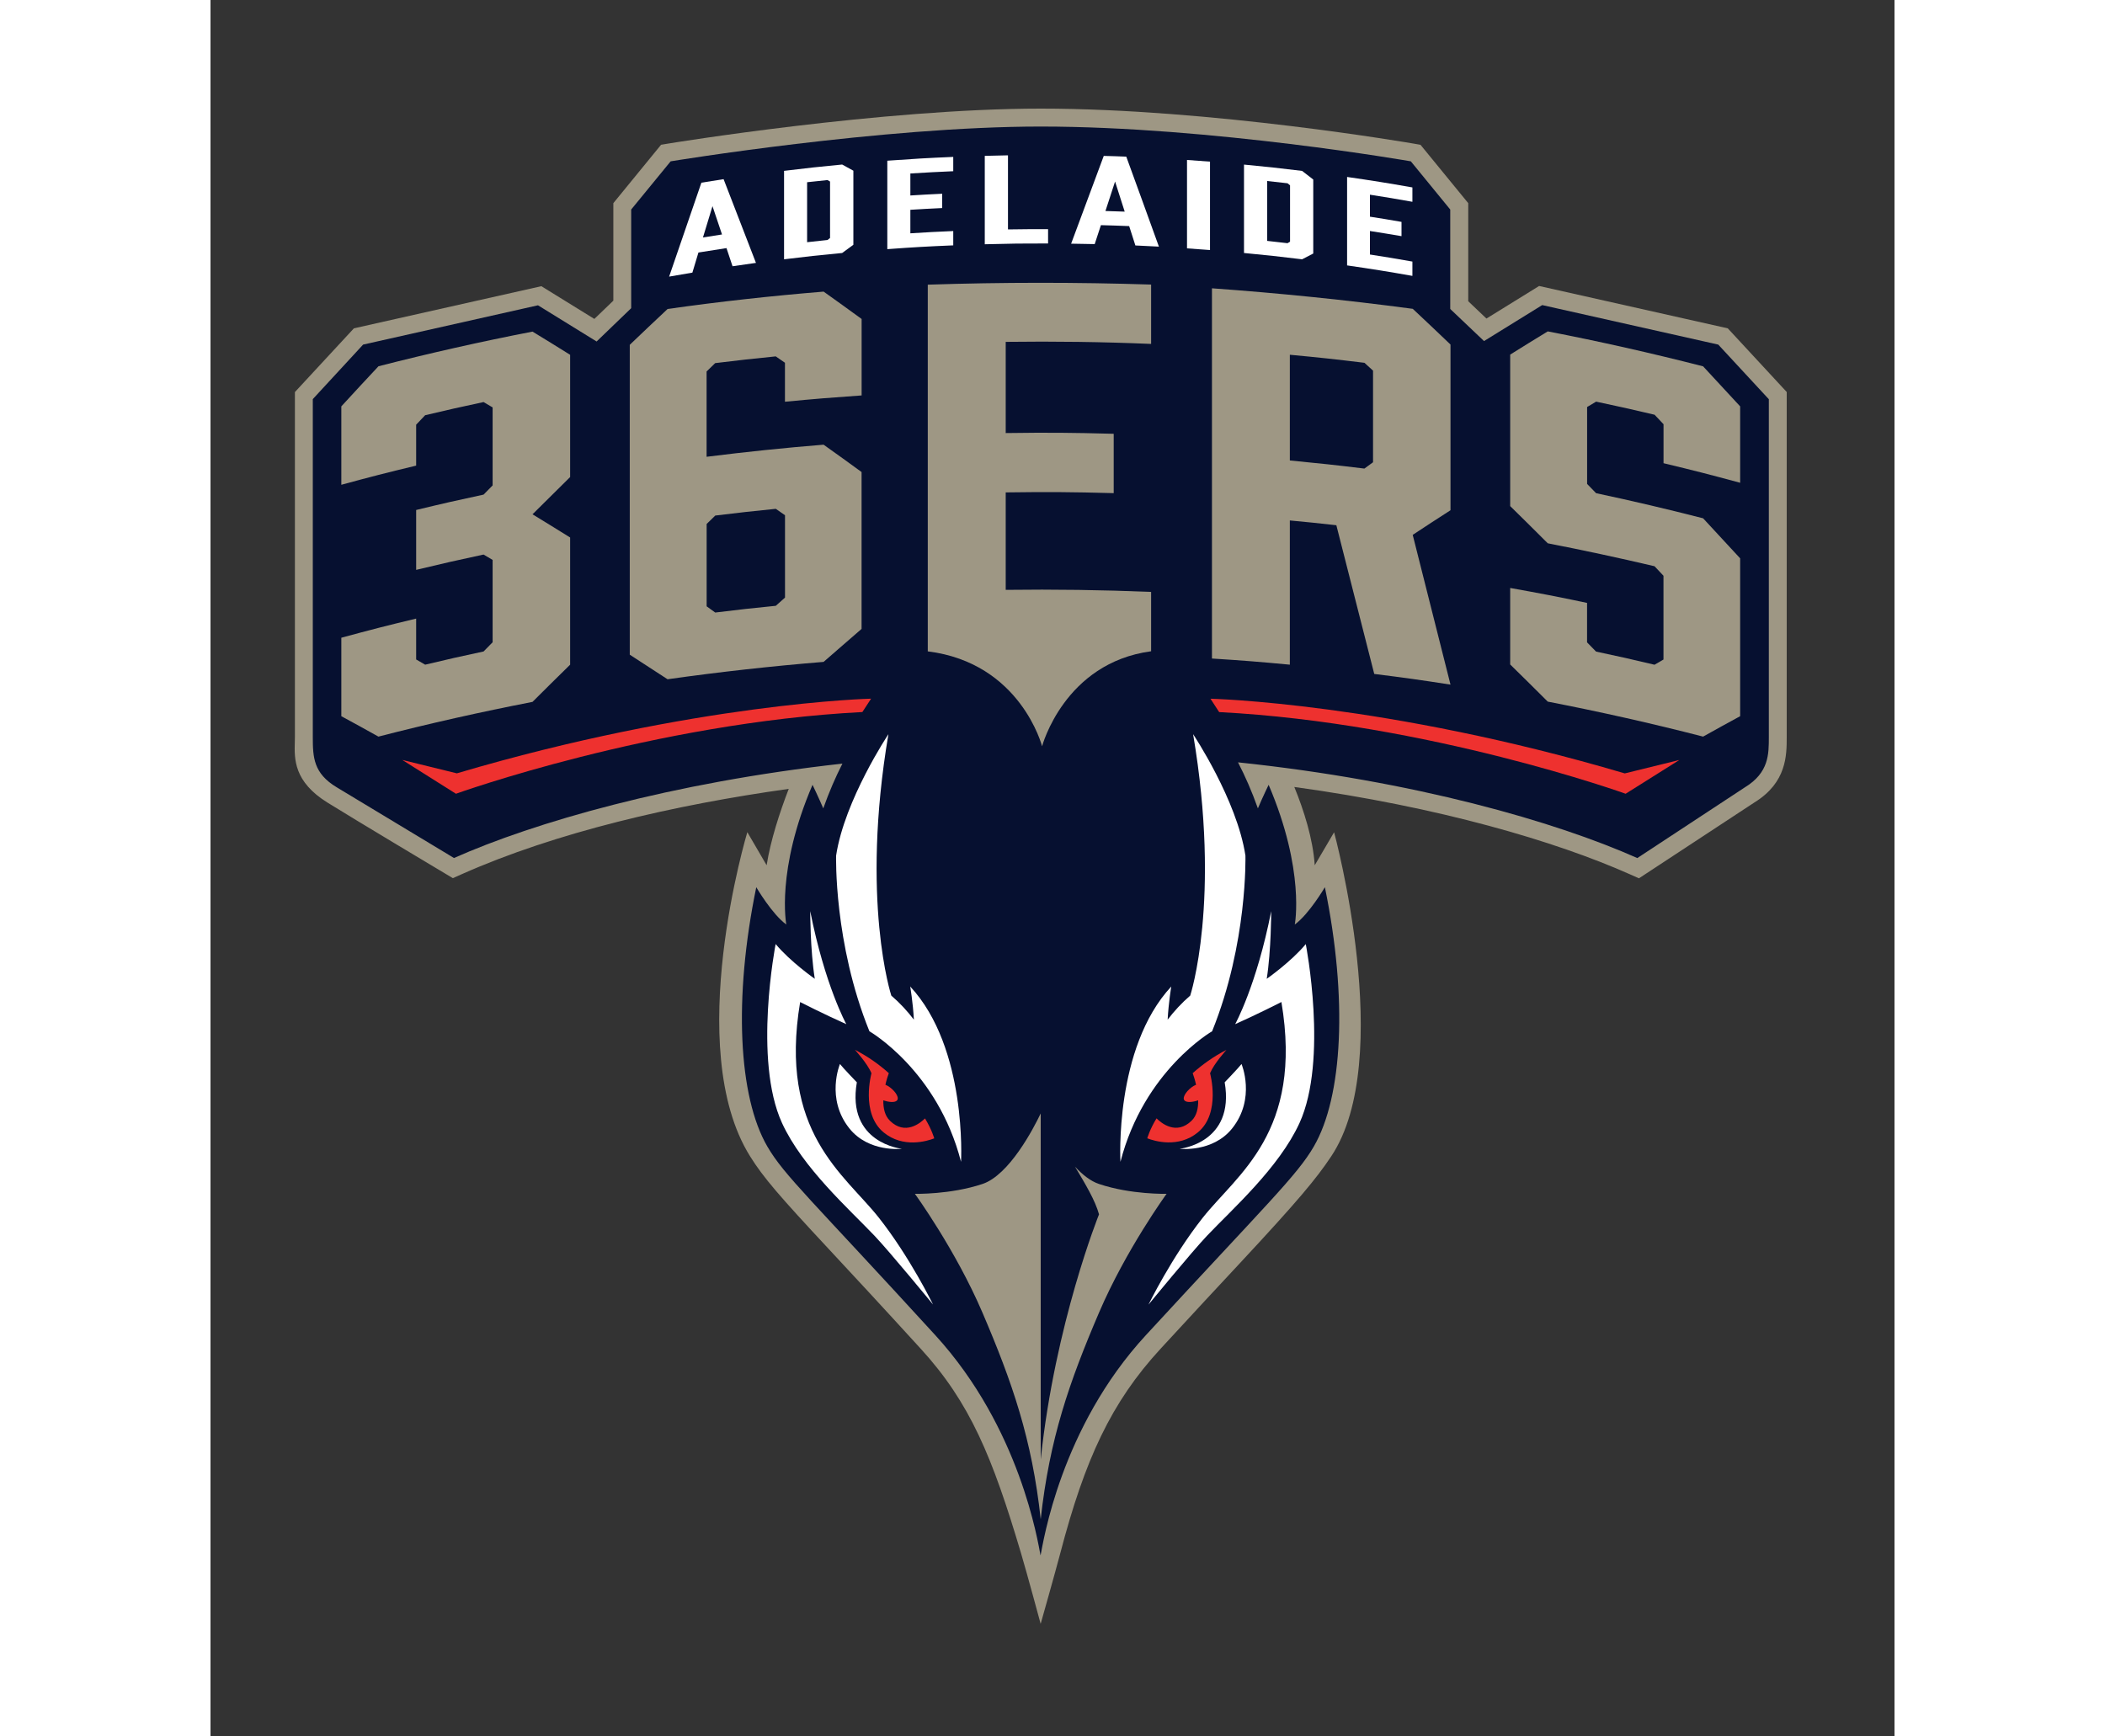<svg width="40" viewBox="0 0 32 33" fill="none" xmlns="http://www.w3.org/2000/svg">
    <rect x="0" y="0" width="32" height="33" fill="#333333" stroke="none"/>
    <path d="M29.953 7.451L28.832 6.24L25.247 5.435L24.246 6.054L23.9 5.725V3.861L22.993 2.752L22.868 2.73C22.831 2.724 19.014 2.064 15.777 2.064C12.759 2.064 8.73 2.723 8.689 2.73L8.562 2.751L7.655 3.861V5.714L7.294 6.061L6.287 5.439L2.725 6.24L1.604 7.451V14.007C1.604 14.041 1.603 14.074 1.602 14.107C1.593 14.423 1.582 14.854 2.22 15.251C2.776 15.597 4.436 16.588 4.453 16.598L4.605 16.689L4.767 16.617C6.57 15.814 8.818 15.296 10.988 14.992C10.817 15.436 10.643 15.967 10.568 16.444L10.201 15.815C10.201 15.815 8.964 19.913 10.254 21.976C10.507 22.381 10.809 22.729 11.749 23.738C12.169 24.189 12.744 24.808 13.495 25.631C14.435 26.658 14.859 27.692 15.403 29.522C15.514 29.895 15.775 30.861 15.775 30.861C15.775 30.861 16.048 29.898 16.147 29.522C16.615 27.734 17.114 26.652 18.054 25.632C18.672 24.96 19.165 24.431 19.562 24.005C20.667 22.818 21.013 22.401 21.296 21.976C22.527 20.131 21.351 15.817 21.351 15.817L20.983 16.444C20.949 15.938 20.776 15.399 20.595 14.956C23.341 15.333 25.565 15.989 26.973 16.616L27.144 16.692L29.34 15.249C29.952 14.871 29.952 14.353 29.952 14.007V7.451H29.953Z" fill="#9E9784" />
    <path d="M29.61 7.585L28.651 6.549L25.306 5.798L24.2 6.482L23.558 5.872V3.982L22.809 3.066C22.809 3.066 19.02 2.405 15.776 2.405C12.751 2.405 8.744 3.066 8.744 3.066L7.994 3.982V5.857L7.337 6.49L6.223 5.802L2.9 6.549L1.944 7.585V14.007C1.944 14.392 1.957 14.697 2.398 14.962C2.941 15.289 4.627 16.306 4.627 16.306C6.136 15.635 8.747 14.874 12.008 14.512C11.877 14.769 11.755 15.05 11.644 15.363C11.558 15.161 11.44 14.915 11.44 14.915C10.74 16.546 10.942 17.57 10.942 17.57C10.67 17.374 10.371 16.861 10.371 16.861C9.936 18.972 10.032 20.844 10.581 21.788C10.902 22.341 11.421 22.801 13.774 25.376C15.389 27.144 15.723 29.311 15.773 29.561C15.825 29.311 16.15 27.137 17.773 25.376C20.084 22.867 20.645 22.341 20.966 21.788C21.515 20.843 21.611 18.972 21.176 16.861C21.176 16.861 20.875 17.374 20.604 17.57C20.604 17.57 20.805 16.547 20.107 14.915C20.107 14.915 19.988 15.16 19.903 15.363C19.788 15.04 19.662 14.752 19.525 14.488C22.888 14.84 25.57 15.62 27.113 16.307L29.157 14.963C29.614 14.684 29.612 14.333 29.612 14.008V7.585H29.61Z" fill="#061030" />
    <path d="M16.884 22.501C16.724 22.448 16.569 22.325 16.427 22.171C16.628 22.508 16.811 22.813 16.884 23.078C16.884 23.078 16.049 25.149 15.776 27.738V21.16C15.637 21.451 15.177 22.332 14.669 22.501C14.059 22.705 13.385 22.688 13.385 22.688C13.385 22.688 14.157 23.75 14.669 24.946C15.233 26.264 15.61 27.344 15.776 28.872C15.943 27.344 16.319 26.264 16.884 24.946C17.396 23.749 18.168 22.688 18.168 22.688C18.168 22.688 17.493 22.706 16.884 22.501Z" fill="#9E9784" />
    <path d="M19.307 19.952C19.058 20.079 18.846 20.233 18.664 20.395C18.68 20.439 18.706 20.518 18.728 20.615C18.713 20.622 18.697 20.629 18.682 20.638C18.57 20.704 18.457 20.846 18.505 20.91C18.542 20.959 18.663 20.948 18.768 20.911C18.771 21.059 18.741 21.203 18.644 21.298C18.352 21.583 18.064 21.341 17.977 21.254C17.847 21.465 17.801 21.633 17.801 21.633C17.936 21.686 18.394 21.825 18.764 21.519C19.205 21.154 18.994 20.396 18.994 20.396C19.072 20.207 19.307 19.951 19.307 19.951" fill="#EE312F" />
    <path d="M12.91 21.298C12.812 21.203 12.783 21.059 12.785 20.911C12.891 20.948 13.011 20.959 13.048 20.91C13.097 20.846 12.984 20.704 12.871 20.638C12.856 20.629 12.84 20.622 12.825 20.615C12.847 20.518 12.873 20.439 12.89 20.395C12.708 20.232 12.495 20.079 12.246 19.952C12.246 19.952 12.482 20.208 12.56 20.397C12.56 20.397 12.349 21.155 12.79 21.52C13.16 21.826 13.618 21.687 13.753 21.634C13.753 21.634 13.706 21.466 13.577 21.255C13.49 21.342 13.201 21.584 12.91 21.299" fill="#EE312F" />
    <path d="M11.961 20.221C11.961 20.221 11.685 20.877 12.141 21.446C12.511 21.907 13.137 21.832 13.137 21.832C13.137 21.832 12.083 21.726 12.282 20.569C12.282 20.569 12.017 20.294 11.961 20.221Z" fill="white" />
    <path d="M18.417 21.832C18.417 21.832 19.043 21.907 19.413 21.446C19.869 20.877 19.592 20.221 19.592 20.221C19.536 20.294 19.272 20.569 19.272 20.569C19.47 21.726 18.417 21.832 18.417 21.832Z" fill="white" />
    <path d="M19.033 19.599C19.712 17.921 19.666 16.26 19.666 16.26C19.505 15.201 18.672 13.953 18.672 13.953C19.208 17.119 18.617 18.921 18.617 18.921C18.455 19.06 18.313 19.215 18.188 19.378C18.206 19.049 18.257 18.748 18.257 18.748C17.17 19.917 17.291 22.08 17.291 22.08C17.74 20.341 19.033 19.599 19.033 19.599Z" fill="white" />
    <path d="M20.814 17.941C20.537 18.276 20.071 18.602 20.071 18.602C20.156 18.059 20.156 17.316 20.156 17.316C19.878 18.728 19.471 19.464 19.471 19.464C19.899 19.273 20.35 19.043 20.35 19.043C20.766 21.523 19.509 22.314 18.853 23.145C18.263 23.892 17.824 24.794 17.824 24.794C17.824 24.794 18.641 23.796 18.936 23.485C19.413 22.982 20.302 22.196 20.693 21.344C21.243 20.14 20.813 17.943 20.813 17.943" fill="white" />
    <path d="M11.203 19.043C11.203 19.043 11.654 19.273 12.082 19.464C12.082 19.464 11.675 18.728 11.396 17.316C11.396 17.316 11.396 18.06 11.483 18.602C11.483 18.602 11.017 18.276 10.739 17.941C10.739 17.941 10.309 20.139 10.86 21.342C11.251 22.195 12.139 22.981 12.616 23.483C12.912 23.794 13.73 24.792 13.73 24.792C13.73 24.792 13.29 23.89 12.701 23.143C12.045 22.312 10.789 21.521 11.205 19.041" fill="white" />
    <path d="M13.366 19.378C13.241 19.214 13.099 19.06 12.937 18.921C12.937 18.921 12.346 17.119 12.882 13.953C12.882 13.953 12.049 15.202 11.888 16.26C11.888 16.26 11.841 17.921 12.521 19.599C12.521 19.599 13.815 20.342 14.262 22.08C14.262 22.08 14.384 19.917 13.296 18.748C13.296 18.748 13.348 19.048 13.366 19.377" fill="white" />
    <path d="M9.328 3.472C9.123 4.066 8.919 4.662 8.715 5.257C8.892 5.225 8.98 5.21 9.157 5.181C9.203 5.028 9.226 4.951 9.272 4.799C9.485 4.764 9.592 4.747 9.805 4.715C9.851 4.853 9.874 4.922 9.92 5.06C10.098 5.034 10.187 5.021 10.365 4.996C10.118 4.358 9.996 4.039 9.75 3.405C9.581 3.431 9.496 3.444 9.327 3.472M9.358 4.513C9.43 4.275 9.466 4.156 9.539 3.918C9.611 4.133 9.647 4.241 9.72 4.456C9.575 4.478 9.502 4.489 9.358 4.513Z" fill="white" />
    <path d="M10.899 3.247C10.899 3.92 10.899 4.256 10.899 4.928C11.34 4.874 11.56 4.85 12.003 4.808C12.089 4.745 12.131 4.714 12.216 4.652V3.244C12.131 3.197 12.089 3.173 12.003 3.127C11.561 3.169 11.34 3.193 10.899 3.247ZM11.773 4.523C11.754 4.538 11.744 4.546 11.725 4.561C11.57 4.577 11.493 4.585 11.337 4.603V3.463C11.492 3.446 11.569 3.437 11.725 3.422C11.744 3.433 11.754 3.439 11.773 3.45V4.523Z" fill="white" />
    <path d="M12.861 4.735C13.362 4.698 13.613 4.684 14.114 4.663C14.114 4.553 14.114 4.499 14.114 4.391C13.788 4.405 13.625 4.413 13.299 4.434C13.299 4.256 13.299 4.166 13.299 3.987C13.541 3.972 13.662 3.965 13.904 3.954V3.682C13.662 3.693 13.541 3.7 13.299 3.715V3.297C13.625 3.277 13.788 3.268 14.114 3.254V2.982C13.613 3.003 13.363 3.018 12.861 3.054V4.735Z" fill="white" />
    <path d="M15.154 4.361V2.952C14.977 2.955 14.89 2.957 14.713 2.962V4.642C15.194 4.629 15.435 4.626 15.916 4.627C15.916 4.518 15.916 4.463 15.916 4.355C15.611 4.355 15.459 4.355 15.154 4.36" fill="white" />
    <path d="M16.974 2.963C16.726 3.628 16.602 3.961 16.354 4.631C16.533 4.633 16.622 4.635 16.802 4.639C16.849 4.494 16.872 4.423 16.92 4.279C17.135 4.285 17.242 4.288 17.457 4.297C17.505 4.443 17.528 4.517 17.575 4.665C17.754 4.673 17.843 4.677 18.022 4.687C17.775 4.001 17.65 3.659 17.402 2.977C17.231 2.97 17.146 2.967 16.975 2.963M17.006 4.01C17.079 3.786 17.116 3.673 17.189 3.45C17.262 3.678 17.299 3.794 17.372 4.022C17.226 4.016 17.153 4.014 17.007 4.01" fill="white" />
    <path d="M18.556 4.72C18.731 4.732 18.818 4.738 18.993 4.752V3.072C18.818 3.058 18.73 3.052 18.556 3.04V4.72Z" fill="white" />
    <path d="M20.743 3.248C20.302 3.194 20.081 3.17 19.639 3.128V4.808C20.081 4.85 20.302 4.874 20.743 4.928C20.828 4.884 20.87 4.862 20.955 4.818C20.955 4.256 20.955 3.974 20.955 3.412C20.87 3.347 20.827 3.313 20.743 3.248ZM20.514 4.593C20.495 4.605 20.485 4.611 20.466 4.622C20.311 4.604 20.233 4.594 20.079 4.578V3.44C20.233 3.456 20.311 3.465 20.466 3.483C20.485 3.498 20.495 3.506 20.514 3.522V4.594V4.593Z" fill="white" />
    <path d="M22.839 3.834V3.562C22.343 3.475 22.095 3.435 21.598 3.363C21.598 4.035 21.598 4.371 21.598 5.044C22.095 5.116 22.343 5.156 22.839 5.243V4.971C22.516 4.914 22.355 4.887 22.032 4.837V4.39C22.272 4.428 22.392 4.447 22.632 4.488V4.217C22.392 4.175 22.272 4.155 22.032 4.118V3.7C22.355 3.75 22.516 3.778 22.839 3.835" fill="white" />
    <path d="M12.553 13.278C12.553 13.278 9.215 13.355 4.681 14.697L3.644 14.442L4.664 15.085C4.664 15.085 8.407 13.737 12.387 13.532L12.553 13.278Z" fill="#EE312F" />
    <path d="M26.874 14.698C22.339 13.356 19.002 13.279 19.002 13.279L19.167 13.533C23.146 13.738 26.891 15.085 26.891 15.085L27.912 14.443L26.875 14.698H26.874Z" fill="#EE312F" />
    <path fill-rule="evenodd" clip-rule="evenodd" d="M3.191 6.962C2.908 7.264 2.768 7.416 2.486 7.723V9.213C3.053 9.059 3.337 8.986 3.908 8.849V8.071C3.976 7.999 4.01 7.963 4.079 7.891C4.522 7.786 4.744 7.736 5.189 7.641C5.258 7.682 5.293 7.702 5.361 7.743V9.225C5.293 9.295 5.257 9.33 5.189 9.4C4.676 9.51 4.419 9.568 3.908 9.692V10.83C4.419 10.707 4.676 10.649 5.189 10.539C5.258 10.58 5.293 10.6 5.361 10.641V12.206C5.293 12.276 5.257 12.311 5.189 12.381C4.744 12.476 4.522 12.526 4.079 12.632C4.01 12.592 3.976 12.572 3.908 12.533C3.908 12.223 3.908 12.066 3.908 11.756C3.337 11.893 3.053 11.966 2.486 12.12V13.611C2.768 13.764 2.908 13.841 3.191 13.999C4.16 13.749 5.137 13.53 6.119 13.339C6.405 13.055 6.547 12.912 6.834 12.632C6.834 11.827 6.834 11.021 6.834 10.215C6.547 10.037 6.405 9.948 6.119 9.774C6.405 9.489 6.547 9.348 6.834 9.066C6.834 8.291 6.834 7.516 6.834 6.743C6.547 6.564 6.405 6.476 6.119 6.302C5.137 6.492 4.159 6.713 3.191 6.961" fill="#9E9784" />
    <path fill-rule="evenodd" clip-rule="evenodd" d="M8.685 5.873C8.397 6.143 8.254 6.279 7.967 6.553V12.442C8.254 12.627 8.397 12.721 8.685 12.909C9.669 12.77 10.658 12.66 11.65 12.579C11.939 12.326 12.083 12.201 12.372 11.952C12.372 10.959 12.372 9.964 12.372 8.971C12.083 8.76 11.938 8.656 11.65 8.451C10.907 8.511 10.167 8.588 9.427 8.681C9.427 8.033 9.427 7.709 9.427 7.06C9.492 6.996 9.525 6.965 9.59 6.901C10.05 6.845 10.28 6.819 10.741 6.773C10.812 6.821 10.846 6.846 10.916 6.894C10.916 7.191 10.916 7.338 10.916 7.635C11.498 7.579 11.789 7.556 12.373 7.515V6.062C12.084 5.851 11.939 5.748 11.651 5.542C10.659 5.623 9.67 5.732 8.686 5.872M9.591 9.798C10.051 9.742 10.281 9.716 10.742 9.67C10.813 9.719 10.847 9.743 10.917 9.792C10.917 10.417 10.917 10.731 10.917 11.357C10.848 11.419 10.813 11.45 10.742 11.513C10.281 11.559 10.051 11.584 9.591 11.641C9.526 11.594 9.493 11.57 9.428 11.523C9.428 10.896 9.428 10.584 9.428 9.958C9.493 9.894 9.526 9.863 9.591 9.799" fill="#9E9784" />
    <path fill-rule="evenodd" clip-rule="evenodd" d="M23.564 6.549C23.277 6.274 23.133 6.139 22.846 5.869C21.576 5.7 20.308 5.571 19.03 5.479V12.515C19.622 12.553 19.918 12.576 20.51 12.632C20.51 11.719 20.51 10.804 20.51 9.891C20.863 9.924 21.04 9.942 21.394 9.982C21.635 10.925 21.875 11.866 22.114 12.808C22.695 12.881 22.985 12.921 23.563 13.011C23.324 12.062 23.085 11.114 22.845 10.165C23.132 9.975 23.276 9.882 23.563 9.697V6.548M21.928 8.905C21.362 8.836 21.078 8.806 20.51 8.751V6.742C21.078 6.795 21.362 6.826 21.928 6.895C21.994 6.955 22.026 6.985 22.091 7.044C22.091 7.741 22.091 8.089 22.091 8.785C22.026 8.833 21.994 8.857 21.928 8.904" fill="#9E9784" />
    <path fill-rule="evenodd" clip-rule="evenodd" d="M29.067 9.176V7.723C28.786 7.417 28.645 7.265 28.363 6.962C27.386 6.712 26.402 6.489 25.411 6.298C25.126 6.472 24.983 6.56 24.697 6.739C24.697 7.698 24.697 8.658 24.697 9.618C24.983 9.899 25.126 10.04 25.411 10.325C26.09 10.457 26.767 10.603 27.44 10.761C27.508 10.833 27.542 10.869 27.61 10.942V12.534C27.542 12.573 27.508 12.594 27.44 12.633C26.997 12.527 26.774 12.478 26.329 12.383C26.26 12.313 26.226 12.278 26.158 12.208C26.158 11.908 26.158 11.758 26.158 11.458C25.575 11.335 25.282 11.279 24.697 11.174V12.628C24.983 12.908 25.126 13.05 25.411 13.334C26.402 13.526 27.386 13.747 28.363 13.999C28.645 13.841 28.786 13.764 29.067 13.611C29.067 12.611 29.067 11.611 29.067 10.611C28.786 10.305 28.645 10.153 28.363 9.85C27.689 9.677 27.011 9.517 26.33 9.373C26.261 9.303 26.227 9.268 26.159 9.197C26.159 8.612 26.159 8.32 26.159 7.735C26.227 7.694 26.262 7.674 26.33 7.633C26.776 7.728 26.998 7.777 27.441 7.882C27.509 7.954 27.543 7.991 27.611 8.062V8.803C28.195 8.943 28.487 9.018 29.067 9.175" fill="#9E9784" />
    <path fill-rule="evenodd" clip-rule="evenodd" d="M13.63 5.409V12.379C15.395 12.598 15.802 14.183 15.802 14.183C15.802 14.183 16.223 12.598 17.874 12.377V11.249C16.954 11.211 16.032 11.198 15.111 11.21V9.358C15.932 9.347 16.343 9.35 17.163 9.372V8.244C16.342 8.222 15.932 8.219 15.111 8.23V6.497C16.032 6.485 16.954 6.497 17.874 6.536V5.408C16.457 5.363 15.048 5.363 13.631 5.41" fill="#9E9784" />
</svg>
